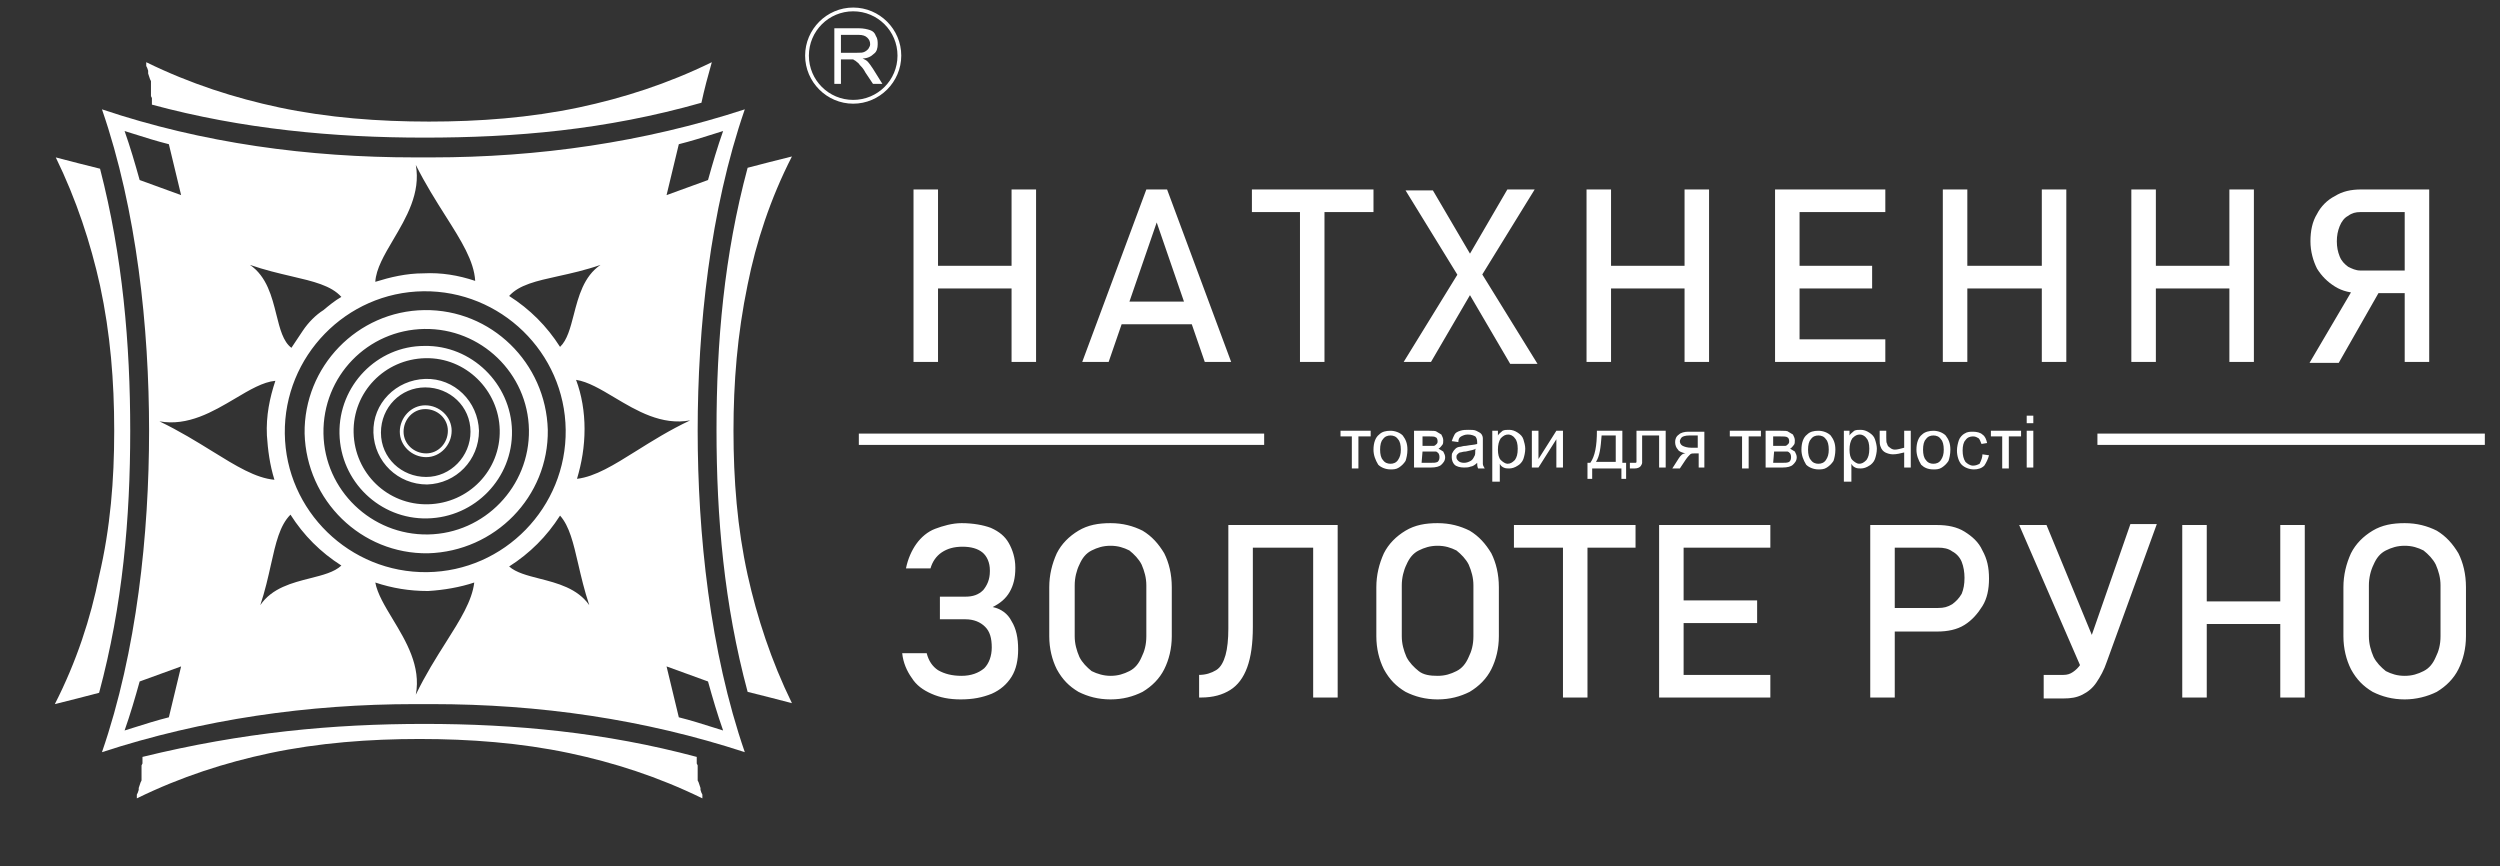 <svg width="101" height="35" viewBox="0 0 101 35" fill="none" xmlns="http://www.w3.org/2000/svg">
<rect x="0" y="0" width="101" height="35" fill="#333333" stroke="none"/>
<g clip-path="url(#clip0_150_59)">
<path d="M17.142 29.246C20.798 29.246 24.454 29.589 28.148 30.579V30.617V30.655V30.731V30.769V30.845L28.186 30.922V30.96V31.036V31.074V31.15V31.226V31.264V31.34V31.378V31.417V31.493V31.531L28.224 31.607L28.262 31.721L28.3 31.835V31.873V31.912L28.338 32.026L28.376 32.102V32.14V32.178V32.254C26.586 31.378 24.796 30.807 23.007 30.427C21.026 30.008 18.97 29.855 16.952 29.855C14.934 29.855 12.877 30.008 10.897 30.427C9.107 30.807 7.317 31.378 5.528 32.254V32.178V32.14V32.102L5.566 32.026L5.604 31.912V31.873V31.835L5.642 31.721L5.68 31.607L5.718 31.531V31.493V31.417V31.378V31.34V31.264V31.226V31.15V31.074V31.036V30.96V30.922L5.756 30.845V30.769V30.731V30.655V30.617V30.579C9.793 29.589 13.448 29.246 17.142 29.246Z" fill="white"/>
<path d="M29.633 17.403C29.633 19.383 29.785 21.325 30.204 23.229C30.585 24.943 31.156 26.695 31.994 28.408C31.422 28.256 30.813 28.104 30.204 27.951C29.252 24.41 28.947 20.906 28.947 17.365C28.947 13.823 29.252 10.32 30.204 6.778C30.775 6.626 31.384 6.474 31.994 6.321C31.118 8.035 30.547 9.787 30.204 11.5C29.785 13.519 29.633 15.461 29.633 17.403Z" fill="white"/>
<path d="M17.142 5.56C13.486 5.56 9.793 5.217 6.137 4.227V4.189V4.151V4.075V4.037V3.96L6.099 3.884V3.846V3.77V3.732V3.656V3.58V3.541V3.465V3.427V3.389V3.313V3.275L6.061 3.199L6.023 3.085L5.985 2.97V2.932V2.856L5.946 2.742L5.908 2.666V2.628V2.589V2.513C7.698 3.389 9.488 3.96 11.278 4.341C13.258 4.76 15.314 4.912 17.333 4.912C19.351 4.912 21.407 4.76 23.387 4.341C25.177 3.96 26.967 3.389 28.757 2.513C28.605 3.046 28.452 3.618 28.338 4.151C24.454 5.255 20.798 5.56 17.142 5.56Z" fill="white"/>
<path d="M5.261 17.403C5.261 20.944 4.956 24.448 4.004 27.989C3.433 28.142 2.824 28.294 2.215 28.446C3.09 26.733 3.662 24.981 4.004 23.267C4.461 21.325 4.614 19.383 4.614 17.441V17.403V17.365C4.614 15.423 4.461 13.481 4.042 11.539C3.662 9.825 3.09 8.073 2.253 6.359C2.824 6.512 3.433 6.664 4.042 6.816C4.956 10.358 5.261 13.899 5.261 17.403Z" fill="white"/>
<path fill-rule="evenodd" clip-rule="evenodd" d="M28.186 17.403C28.186 21.554 28.681 26.314 30.09 30.388C26.015 29.055 21.788 28.446 17.447 28.446H17.104H16.761C12.458 28.446 8.193 29.055 4.119 30.388C5.528 26.314 6.023 21.554 6.023 17.403C6.023 13.252 5.528 8.492 4.119 4.417C8.193 5.788 12.458 6.359 16.761 6.359H17.104H17.447C21.75 6.359 26.015 5.75 30.09 4.417C28.681 8.492 28.186 13.252 28.186 17.403ZM29.214 5.293C28.985 5.94 28.795 6.588 28.604 7.273L26.929 7.883L27.424 5.826C27.915 5.703 28.382 5.556 28.863 5.403L28.863 5.403L28.863 5.403L28.863 5.403L28.863 5.403L28.863 5.403L28.863 5.403C28.979 5.367 29.096 5.33 29.214 5.293ZM17.18 16.527C17.675 16.527 18.094 16.908 18.094 17.403C18.094 17.898 17.713 18.317 17.218 18.317C16.723 18.317 16.304 17.936 16.304 17.441C16.304 16.946 16.685 16.527 17.18 16.527ZM17.18 16.375C17.752 16.375 18.247 16.832 18.247 17.403C18.247 17.974 17.79 18.469 17.218 18.469C16.647 18.469 16.152 18.012 16.152 17.441C16.152 16.87 16.609 16.375 17.18 16.375ZM17.18 15.651C18.17 15.651 19.008 16.413 19.008 17.441C19.008 18.431 18.208 19.269 17.218 19.269C16.228 19.269 15.39 18.507 15.39 17.479C15.39 16.451 16.19 15.651 17.18 15.651ZM17.18 15.308C18.361 15.27 19.313 16.222 19.351 17.403C19.351 18.583 18.437 19.535 17.256 19.573C16.076 19.573 15.124 18.659 15.086 17.479C15.048 16.298 16 15.346 17.18 15.308ZM17.18 14.471C18.818 14.432 20.151 15.765 20.189 17.365C20.227 19.002 18.932 20.335 17.294 20.373C15.657 20.411 14.324 19.116 14.286 17.479C14.248 15.841 15.543 14.509 17.18 14.471ZM17.142 13.976C19.046 13.937 20.646 15.499 20.684 17.403C20.722 19.307 19.198 20.906 17.256 20.944C15.352 20.982 13.753 19.459 13.715 17.517C13.677 15.575 15.238 13.976 17.142 13.976ZM17.142 13.29C19.427 13.252 21.331 15.08 21.369 17.365C21.407 19.649 19.579 21.554 17.294 21.592C15.01 21.63 13.106 19.802 13.068 17.517C13.03 15.194 14.857 13.328 17.142 13.29ZM17.142 12.528C19.846 12.49 22.055 14.661 22.131 17.365C22.169 20.068 19.998 22.277 17.294 22.353C14.591 22.391 12.382 20.221 12.306 17.517C12.268 14.813 14.438 12.566 17.142 12.528ZM23.311 19.345C24.05 19.255 24.802 18.784 25.706 18.218C26.34 17.821 27.049 17.376 27.881 16.984C26.729 17.195 25.722 16.594 24.825 16.059C24.268 15.726 23.754 15.419 23.273 15.346C23.502 15.956 23.616 16.641 23.616 17.327C23.616 18.05 23.502 18.698 23.311 19.345ZM20.569 11.957C20.974 11.505 21.675 11.351 22.544 11.159C23.066 11.044 23.648 10.915 24.263 10.701C23.581 11.163 23.369 11.982 23.18 12.716C23.041 13.251 22.915 13.741 22.626 14.014C22.093 13.176 21.407 12.49 20.569 11.957ZM17.104 11.767C20.227 11.729 22.816 14.242 22.854 17.365C22.892 20.487 20.379 23.077 17.256 23.115C14.134 23.153 11.544 20.64 11.506 17.517C11.468 14.394 13.982 11.805 17.104 11.767ZM8.578 18.232C9.538 18.826 10.327 19.314 11.087 19.383C10.897 18.774 10.821 18.164 10.783 17.593C10.745 16.794 10.897 16.07 11.125 15.384C10.628 15.43 10.089 15.749 9.502 16.098C8.604 16.63 7.592 17.229 6.441 17.022C7.253 17.413 7.952 17.845 8.578 18.232ZM12.23 13.366C12.458 13.024 12.763 12.719 13.068 12.528C13.296 12.338 13.524 12.148 13.791 11.995C13.38 11.536 12.662 11.368 11.773 11.161C11.262 11.041 10.695 10.909 10.097 10.701C10.781 11.17 10.985 11.988 11.167 12.716C11.309 13.286 11.438 13.801 11.773 14.052L12.23 13.366ZM23.359 22.78C23.164 21.939 23.006 21.258 22.626 20.83C22.093 21.668 21.407 22.353 20.57 22.886C20.847 23.133 21.299 23.249 21.792 23.375C22.517 23.56 23.33 23.768 23.806 24.448C23.606 23.848 23.476 23.285 23.359 22.78ZM11.735 20.792C11.3 21.227 11.141 21.939 10.946 22.81C10.834 23.31 10.711 23.864 10.516 24.448C10.988 23.752 11.803 23.546 12.534 23.361L12.534 23.361C13.042 23.232 13.51 23.114 13.791 22.848C12.953 22.315 12.268 21.63 11.735 20.792ZM18.015 25.95C18.59 25.041 19.07 24.28 19.16 23.534C18.589 23.724 17.942 23.838 17.294 23.877C16.533 23.877 15.847 23.762 15.162 23.534C15.247 23.987 15.543 24.477 15.863 25.008C16.404 25.904 17.015 26.917 16.799 28.065C17.186 27.262 17.622 26.571 18.015 25.95ZM19.198 11.348C19.151 10.542 18.632 9.721 17.998 8.721L17.998 8.721L17.998 8.721C17.614 8.114 17.188 7.44 16.799 6.664C17.003 7.794 16.415 8.79 15.887 9.684C15.526 10.296 15.193 10.86 15.162 11.386C15.771 11.196 16.419 11.043 17.104 11.043C17.828 11.005 18.513 11.12 19.198 11.348ZM5.033 5.293C5.261 5.94 5.451 6.588 5.642 7.273L7.317 7.883L6.822 5.826C6.331 5.703 5.865 5.556 5.383 5.403L5.383 5.403L5.383 5.403C5.267 5.367 5.151 5.33 5.033 5.293ZM28.604 27.532C28.795 28.218 28.985 28.865 29.214 29.512C29.096 29.476 28.98 29.439 28.864 29.402L28.863 29.402C28.382 29.25 27.915 29.102 27.424 28.979L26.929 26.923L28.604 27.532ZM5.033 29.512C5.261 28.865 5.451 28.218 5.642 27.532L7.317 26.923L6.822 28.979C6.331 29.102 5.865 29.25 5.383 29.402C5.267 29.439 5.151 29.476 5.033 29.512Z" fill="white"/>
<path d="M40.867 7.654H41.857V14.623H40.867V7.654ZM36.906 7.654H37.896V14.623H36.906V7.654ZM37.515 10.739H41.4V11.653H37.515V10.739ZM46.312 7.654H47.15L49.739 14.623H48.673L46.731 8.987L44.789 14.623H43.722L46.312 7.654ZM44.941 12.186H48.597V13.1H44.941V12.186ZM52.519 8.225H53.509V14.623H52.519V8.225ZM50.577 7.654H55.489V8.568H50.577V7.654ZM59.183 11.576L59.031 11.348L56.784 7.692H57.889L59.564 10.548L59.716 10.815L62.115 14.699H61.011L59.183 11.576ZM59.145 10.663L60.897 7.654H62.001L59.678 11.424L57.812 14.623H56.708L59.145 10.663ZM68.056 7.654H69.046V14.623H68.056V7.654ZM64.096 7.654H65.086V14.623H64.096V7.654ZM64.705 10.739H68.589V11.653H64.705V10.739ZM71.712 7.654H72.702V14.623H71.712V7.654ZM72.169 13.709H76.167V14.623H72.169V13.709ZM72.169 10.739H75.634V11.653H72.169V10.739ZM72.169 7.654H76.167V8.568H72.169V7.654ZM82.489 7.654H83.479V14.623H82.489V7.654ZM78.49 7.654H79.48V14.623H78.49V7.654ZM79.1 10.739H82.984V11.653H79.1V10.739ZM90.067 7.654H91.057V14.623H90.067V7.654ZM86.106 7.654H87.097V14.623H86.106V7.654ZM86.716 10.739H90.6V11.653H86.716V10.739ZM95.398 11.843C94.979 11.843 94.636 11.767 94.332 11.576C94.027 11.386 93.799 11.158 93.608 10.853C93.456 10.548 93.342 10.168 93.342 9.749C93.342 9.33 93.418 8.949 93.608 8.644C93.761 8.34 94.027 8.073 94.332 7.921C94.636 7.73 94.979 7.654 95.398 7.654H97.683V8.568H95.36C95.17 8.568 95.017 8.606 94.865 8.72C94.713 8.797 94.598 8.949 94.522 9.139C94.446 9.33 94.408 9.52 94.408 9.749C94.408 9.977 94.446 10.168 94.522 10.358C94.598 10.548 94.713 10.663 94.865 10.777C95.017 10.853 95.17 10.929 95.36 10.929H97.683V11.843H95.398ZM95.208 11.424L96.198 11.653L94.484 14.661H93.304L95.208 11.424ZM97.15 7.654H98.14V14.623H97.15V7.654Z" fill="white"/>
<path d="M38.81 28.256C38.353 28.256 37.972 28.18 37.63 28.027C37.287 27.875 37.02 27.685 36.83 27.38C36.639 27.113 36.487 26.771 36.449 26.39H37.439C37.515 26.695 37.668 26.923 37.896 27.075C38.163 27.228 38.467 27.304 38.848 27.304C39.229 27.304 39.534 27.19 39.762 26.999C39.953 26.809 40.067 26.504 40.067 26.161C40.067 25.781 39.991 25.514 39.8 25.324C39.61 25.133 39.343 25.019 39.001 25.019H37.972V24.105H39.001C39.305 24.105 39.534 24.029 39.724 23.838C39.876 23.648 39.991 23.42 39.991 23.077V23.039C39.991 22.734 39.876 22.468 39.686 22.315C39.496 22.163 39.229 22.087 38.886 22.087C38.544 22.087 38.277 22.163 38.048 22.315C37.82 22.468 37.668 22.696 37.592 22.963H36.601C36.678 22.582 36.83 22.239 37.02 21.973C37.211 21.706 37.477 21.477 37.782 21.363C38.087 21.249 38.467 21.135 38.848 21.135C39.305 21.135 39.724 21.211 40.029 21.325C40.371 21.477 40.6 21.668 40.752 21.934C40.904 22.201 41.019 22.544 41.019 22.925V22.963C41.019 23.343 40.943 23.648 40.79 23.915C40.638 24.181 40.41 24.372 40.105 24.524C40.448 24.6 40.714 24.791 40.867 25.095C41.057 25.4 41.133 25.781 41.133 26.238C41.133 26.657 41.057 27.037 40.867 27.342C40.676 27.647 40.41 27.875 40.067 28.027C39.686 28.18 39.305 28.256 38.81 28.256ZM44.865 28.256C44.37 28.256 43.951 28.142 43.57 27.951C43.189 27.723 42.923 27.456 42.694 27.037C42.504 26.657 42.39 26.2 42.39 25.704V23.724C42.39 23.229 42.504 22.772 42.694 22.353C42.885 21.973 43.189 21.668 43.57 21.439C43.951 21.211 44.37 21.135 44.865 21.135C45.36 21.135 45.779 21.249 46.16 21.439C46.541 21.668 46.807 21.973 47.035 22.353C47.226 22.734 47.34 23.191 47.34 23.724V25.704C47.34 26.2 47.226 26.657 47.035 27.037C46.845 27.418 46.541 27.723 46.16 27.951C45.779 28.142 45.36 28.256 44.865 28.256ZM44.865 27.304C45.17 27.304 45.398 27.228 45.627 27.113C45.855 26.999 46.007 26.809 46.122 26.542C46.236 26.314 46.312 26.047 46.312 25.704V23.648C46.312 23.343 46.236 23.077 46.122 22.81C46.007 22.582 45.817 22.391 45.627 22.239C45.398 22.125 45.17 22.049 44.865 22.049C44.56 22.049 44.332 22.125 44.103 22.239C43.875 22.353 43.722 22.544 43.608 22.81C43.494 23.039 43.418 23.343 43.418 23.648V25.704C43.418 26.009 43.494 26.276 43.608 26.542C43.722 26.771 43.913 26.961 44.103 27.113C44.332 27.228 44.598 27.304 44.865 27.304ZM48.444 27.266C48.711 27.266 48.94 27.19 49.13 27.075C49.32 26.961 49.435 26.733 49.511 26.466C49.587 26.2 49.625 25.819 49.625 25.4V21.211H50.615V25.324C50.615 26.009 50.539 26.542 50.387 26.961C50.234 27.38 50.006 27.685 49.701 27.875C49.397 28.066 49.016 28.18 48.521 28.18H48.444V27.266ZM53.052 21.211H54.042V28.18H53.052V21.211ZM50.234 21.211H53.585V22.125H50.234V21.211ZM58.079 28.256C57.584 28.256 57.165 28.142 56.784 27.951C56.403 27.723 56.137 27.456 55.908 27.037C55.718 26.657 55.604 26.2 55.604 25.704V23.724C55.604 23.229 55.718 22.772 55.908 22.353C56.099 21.973 56.403 21.668 56.784 21.439C57.165 21.211 57.584 21.135 58.079 21.135C58.574 21.135 58.993 21.249 59.374 21.439C59.755 21.668 60.021 21.973 60.25 22.353C60.44 22.734 60.554 23.191 60.554 23.724V25.704C60.554 26.2 60.44 26.657 60.25 27.037C60.059 27.418 59.755 27.723 59.374 27.951C58.993 28.142 58.574 28.256 58.079 28.256ZM58.079 27.304C58.384 27.304 58.612 27.228 58.841 27.113C59.069 26.999 59.221 26.809 59.336 26.542C59.45 26.314 59.526 26.047 59.526 25.704V23.648C59.526 23.343 59.45 23.077 59.336 22.81C59.221 22.582 59.031 22.391 58.841 22.239C58.612 22.125 58.384 22.049 58.079 22.049C57.774 22.049 57.546 22.125 57.317 22.239C57.089 22.353 56.937 22.544 56.822 22.81C56.708 23.039 56.632 23.343 56.632 23.648V25.704C56.632 26.009 56.708 26.276 56.822 26.542C56.937 26.771 57.127 26.961 57.317 27.113C57.508 27.266 57.774 27.304 58.079 27.304ZM63.144 21.782H64.134V28.18H63.144V21.782ZM61.163 21.211H66.076V22.125H61.163V21.211ZM67.028 21.211H68.018V28.18H67.028V21.211ZM67.523 27.266H71.522V28.18H67.523V27.266ZM67.523 24.257H70.988V25.171H67.523V24.257ZM67.523 21.211H71.522V22.125H67.523V21.211ZM76.053 24.562H78.3C78.528 24.562 78.681 24.524 78.871 24.41C79.023 24.296 79.138 24.181 79.252 23.991C79.328 23.8 79.366 23.61 79.366 23.343C79.366 23.115 79.328 22.887 79.252 22.696C79.176 22.506 79.023 22.353 78.871 22.277C78.719 22.163 78.528 22.125 78.3 22.125H76.053V21.211H78.262C78.681 21.211 79.061 21.287 79.366 21.477C79.671 21.668 79.937 21.896 80.09 22.239C80.28 22.582 80.356 22.925 80.356 23.381C80.356 23.8 80.28 24.181 80.09 24.486C79.899 24.791 79.671 25.057 79.366 25.247C79.061 25.438 78.681 25.514 78.262 25.514H76.053V24.562ZM75.558 21.211H76.548V28.18H75.558V21.211ZM81.575 21.211H82.679L84.736 26.2L84.088 26.999L81.575 21.211ZM85.116 26.733C85.002 27.075 84.85 27.342 84.697 27.57C84.545 27.799 84.355 27.951 84.126 28.066C83.898 28.18 83.669 28.218 83.365 28.218H82.565V27.266H83.365C83.517 27.266 83.631 27.228 83.745 27.151C83.86 27.075 83.974 26.961 84.05 26.847C84.126 26.695 84.202 26.542 84.278 26.314L86.068 21.173H87.135L85.116 26.733ZM92.123 21.211H93.113V28.18H92.123V21.211ZM88.163 21.211H89.153V28.18H88.163V21.211ZM88.772 24.296H92.656V25.209H88.772V24.296ZM97.15 28.256C96.655 28.256 96.236 28.142 95.855 27.951C95.474 27.723 95.208 27.456 94.979 27.037C94.789 26.657 94.674 26.2 94.674 25.704V23.724C94.674 23.229 94.789 22.772 94.979 22.353C95.17 21.973 95.474 21.668 95.855 21.439C96.236 21.211 96.655 21.135 97.15 21.135C97.645 21.135 98.064 21.249 98.445 21.439C98.825 21.668 99.092 21.973 99.32 22.353C99.511 22.734 99.625 23.191 99.625 23.724V25.704C99.625 26.2 99.511 26.657 99.32 27.037C99.13 27.418 98.825 27.723 98.445 27.951C98.064 28.142 97.607 28.256 97.15 28.256ZM97.15 27.304C97.454 27.304 97.683 27.228 97.911 27.113C98.14 26.999 98.292 26.809 98.406 26.542C98.521 26.314 98.597 26.047 98.597 25.704V23.648C98.597 23.343 98.521 23.077 98.406 22.81C98.292 22.582 98.102 22.391 97.911 22.239C97.683 22.125 97.454 22.049 97.15 22.049C96.845 22.049 96.617 22.125 96.388 22.239C96.16 22.353 96.007 22.544 95.893 22.81C95.779 23.039 95.703 23.343 95.703 23.648V25.704C95.703 26.009 95.779 26.276 95.893 26.542C96.007 26.771 96.198 26.961 96.388 27.113C96.617 27.228 96.845 27.304 97.15 27.304Z" fill="white"/>
<path d="M100.387 17.517H84.736V17.974H100.387V17.517Z" fill="white"/>
<path d="M51.072 17.517H34.697V17.974H51.072V17.517Z" fill="white"/>
<path d="M54.157 17.403H55.375V17.631H54.88V18.926H54.614V17.631H54.157V17.403ZM55.489 18.165C55.489 17.898 55.566 17.669 55.718 17.555C55.832 17.441 55.984 17.403 56.175 17.403C56.365 17.403 56.556 17.479 56.67 17.593C56.784 17.746 56.86 17.898 56.86 18.165C56.86 18.355 56.822 18.507 56.784 18.622C56.708 18.736 56.632 18.812 56.518 18.888C56.403 18.964 56.289 18.964 56.175 18.964C55.984 18.964 55.794 18.888 55.68 18.774C55.566 18.583 55.489 18.393 55.489 18.165ZM55.756 18.165C55.756 18.355 55.794 18.507 55.87 18.583C55.946 18.698 56.061 18.736 56.175 18.736C56.289 18.736 56.403 18.698 56.48 18.583C56.556 18.469 56.594 18.355 56.594 18.165C56.594 17.974 56.556 17.822 56.48 17.746C56.403 17.631 56.289 17.593 56.175 17.593C56.061 17.593 55.946 17.631 55.87 17.746C55.794 17.822 55.756 17.974 55.756 18.165ZM57.165 17.403H57.736C57.889 17.403 58.003 17.403 58.041 17.441C58.117 17.479 58.155 17.517 58.231 17.555C58.269 17.631 58.307 17.707 58.307 17.784C58.307 17.86 58.307 17.936 58.269 17.974C58.231 18.012 58.193 18.088 58.117 18.126C58.193 18.165 58.231 18.203 58.307 18.241C58.346 18.317 58.384 18.393 58.384 18.469C58.384 18.622 58.307 18.698 58.231 18.774C58.155 18.85 58.003 18.888 57.812 18.888H57.127V17.403H57.165ZM57.432 18.012H57.698C57.812 18.012 57.889 18.012 57.927 18.012C57.965 18.012 58.003 17.974 58.041 17.936C58.079 17.898 58.079 17.86 58.079 17.822C58.079 17.746 58.041 17.669 58.003 17.669C57.965 17.631 57.85 17.631 57.736 17.631H57.47V18.012H57.432ZM57.432 18.698H57.774C57.927 18.698 58.003 18.698 58.079 18.66C58.117 18.622 58.155 18.583 58.155 18.469C58.155 18.431 58.155 18.393 58.117 18.317C58.079 18.279 58.041 18.241 58.003 18.241C57.965 18.241 57.889 18.241 57.774 18.241H57.47L57.432 18.698ZM59.678 18.698C59.602 18.774 59.488 18.85 59.412 18.85C59.336 18.888 59.221 18.888 59.145 18.888C58.993 18.888 58.84 18.85 58.764 18.774C58.688 18.698 58.65 18.583 58.65 18.469C58.65 18.393 58.65 18.317 58.688 18.279C58.726 18.203 58.764 18.165 58.803 18.126C58.84 18.088 58.917 18.05 58.993 18.05C59.031 18.05 59.107 18.012 59.221 18.012C59.412 17.974 59.564 17.974 59.678 17.936C59.678 17.898 59.678 17.898 59.678 17.86C59.678 17.746 59.64 17.669 59.602 17.631C59.526 17.593 59.45 17.555 59.297 17.555C59.183 17.555 59.107 17.593 59.031 17.631C58.955 17.669 58.917 17.746 58.917 17.86L58.65 17.822C58.688 17.707 58.726 17.631 58.764 17.555C58.803 17.479 58.879 17.441 58.993 17.403C59.107 17.365 59.221 17.365 59.336 17.365C59.45 17.365 59.564 17.365 59.64 17.403C59.716 17.441 59.793 17.479 59.831 17.517C59.869 17.555 59.907 17.631 59.907 17.707C59.907 17.746 59.907 17.822 59.907 17.936V18.279C59.907 18.507 59.907 18.66 59.907 18.736C59.907 18.812 59.945 18.85 59.983 18.926H59.716C59.678 18.85 59.678 18.774 59.678 18.698ZM59.64 18.126C59.564 18.165 59.412 18.203 59.221 18.241C59.107 18.241 59.031 18.279 58.993 18.279C58.955 18.279 58.917 18.317 58.879 18.355C58.84 18.393 58.84 18.431 58.84 18.469C58.84 18.545 58.879 18.583 58.917 18.622C58.955 18.66 59.031 18.698 59.145 18.698C59.259 18.698 59.336 18.66 59.412 18.622C59.488 18.583 59.526 18.507 59.564 18.431C59.602 18.393 59.602 18.279 59.602 18.165L59.64 18.126ZM60.288 19.459V17.403H60.516V17.593C60.554 17.517 60.63 17.479 60.706 17.403C60.783 17.365 60.859 17.365 60.973 17.365C61.087 17.365 61.202 17.403 61.316 17.479C61.43 17.555 61.506 17.631 61.544 17.746C61.582 17.86 61.62 18.012 61.62 18.126C61.62 18.279 61.582 18.431 61.544 18.545C61.506 18.66 61.392 18.774 61.316 18.812C61.202 18.888 61.087 18.926 60.973 18.926C60.897 18.926 60.821 18.926 60.745 18.888C60.668 18.85 60.63 18.812 60.592 18.736V19.459H60.288ZM60.516 18.165C60.516 18.355 60.554 18.507 60.63 18.583C60.706 18.66 60.821 18.736 60.897 18.736C61.011 18.736 61.087 18.698 61.202 18.583C61.278 18.469 61.316 18.355 61.316 18.126C61.316 17.936 61.278 17.784 61.202 17.707C61.125 17.593 61.011 17.555 60.935 17.555C60.821 17.555 60.745 17.593 60.63 17.707C60.554 17.822 60.516 17.974 60.516 18.165ZM61.887 17.403H62.154V18.545L62.877 17.403H63.144V18.888H62.877V17.746L62.154 18.888H61.887V17.403ZM64.515 17.403H65.543V18.698H65.695V19.345H65.505V18.926H64.324V19.345H64.134V18.698H64.248C64.438 18.431 64.515 18.012 64.515 17.403ZM64.705 17.593C64.667 18.088 64.629 18.431 64.477 18.66H65.276V17.593H64.705ZM66.114 17.403H67.294V18.888H67.028V17.593H66.342V18.355C66.342 18.545 66.342 18.66 66.342 18.698C66.342 18.736 66.304 18.812 66.266 18.85C66.228 18.888 66.152 18.926 66.038 18.926C65.962 18.926 65.924 18.926 65.847 18.926V18.698H65.962C66 18.698 66.038 18.698 66.076 18.698C66.114 18.698 66.114 18.66 66.114 18.66C66.114 18.622 66.114 18.545 66.114 18.431V17.403ZM68.856 17.403V18.888H68.627V18.317H68.475C68.399 18.317 68.323 18.317 68.285 18.355C68.246 18.393 68.17 18.469 68.094 18.583L67.866 18.926H67.561L67.828 18.507C67.904 18.393 67.98 18.317 68.094 18.317C67.942 18.279 67.828 18.241 67.79 18.165C67.713 18.088 67.675 17.974 67.675 17.86C67.675 17.746 67.713 17.631 67.828 17.555C67.904 17.479 68.056 17.441 68.208 17.441H68.856V17.403ZM68.627 17.593H68.246C68.094 17.593 67.98 17.631 67.942 17.669C67.904 17.707 67.866 17.784 67.866 17.822C67.866 17.898 67.904 17.974 67.98 18.012C68.056 18.05 68.17 18.088 68.323 18.088H68.589V17.593H68.627ZM69.922 17.403H71.141V17.631H70.646V18.926H70.379V17.631H69.884V17.403H69.922ZM71.369 17.403H71.94C72.093 17.403 72.207 17.403 72.245 17.441C72.321 17.479 72.359 17.517 72.435 17.555C72.473 17.631 72.511 17.707 72.511 17.784C72.511 17.86 72.511 17.936 72.473 17.974C72.435 18.012 72.397 18.088 72.321 18.126C72.397 18.165 72.435 18.203 72.511 18.241C72.55 18.317 72.588 18.393 72.588 18.469C72.588 18.622 72.511 18.698 72.435 18.774C72.359 18.85 72.207 18.888 72.016 18.888H71.331V17.403H71.369ZM71.636 18.012H71.902C72.016 18.012 72.093 18.012 72.131 18.012C72.169 18.012 72.207 17.974 72.245 17.936C72.283 17.898 72.283 17.86 72.283 17.822C72.283 17.746 72.245 17.669 72.207 17.669C72.169 17.631 72.055 17.631 71.902 17.631H71.636V18.012ZM71.636 18.698H71.978C72.131 18.698 72.207 18.698 72.283 18.66C72.321 18.622 72.359 18.583 72.359 18.469C72.359 18.431 72.359 18.393 72.321 18.317C72.283 18.279 72.245 18.241 72.207 18.241C72.169 18.241 72.093 18.241 71.978 18.241H71.674L71.636 18.698ZM72.778 18.165C72.778 17.898 72.854 17.669 73.007 17.555C73.121 17.441 73.273 17.403 73.463 17.403C73.654 17.403 73.844 17.479 73.959 17.593C74.073 17.746 74.149 17.898 74.149 18.165C74.149 18.355 74.111 18.507 74.073 18.622C73.997 18.736 73.921 18.812 73.806 18.888C73.692 18.964 73.578 18.964 73.463 18.964C73.273 18.964 73.083 18.888 72.969 18.774C72.854 18.583 72.778 18.393 72.778 18.165ZM73.045 18.165C73.045 18.355 73.083 18.507 73.159 18.583C73.235 18.698 73.349 18.736 73.463 18.736C73.578 18.736 73.692 18.698 73.768 18.583C73.844 18.469 73.882 18.355 73.882 18.165C73.882 17.974 73.844 17.822 73.768 17.746C73.692 17.631 73.578 17.593 73.463 17.593C73.349 17.593 73.235 17.631 73.159 17.746C73.083 17.822 73.045 17.974 73.045 18.165ZM74.492 19.459V17.403H74.72V17.593C74.758 17.517 74.835 17.479 74.911 17.403C74.987 17.365 75.063 17.365 75.177 17.365C75.291 17.365 75.406 17.403 75.52 17.479C75.634 17.555 75.71 17.631 75.748 17.746C75.787 17.86 75.825 18.012 75.825 18.126C75.825 18.279 75.787 18.431 75.748 18.545C75.71 18.66 75.596 18.774 75.52 18.812C75.406 18.888 75.291 18.926 75.177 18.926C75.101 18.926 75.025 18.926 74.949 18.888C74.873 18.85 74.834 18.812 74.796 18.736V19.459H74.492ZM74.72 18.165C74.72 18.355 74.758 18.507 74.835 18.583C74.911 18.66 75.025 18.736 75.101 18.736C75.215 18.736 75.291 18.698 75.406 18.583C75.482 18.469 75.52 18.355 75.52 18.126C75.52 17.936 75.482 17.784 75.406 17.707C75.329 17.593 75.215 17.555 75.139 17.555C75.025 17.555 74.949 17.593 74.835 17.707C74.758 17.822 74.72 17.974 74.72 18.165ZM75.939 17.403H76.205V17.669C76.205 17.784 76.205 17.898 76.243 17.936C76.243 17.974 76.281 18.05 76.358 18.088C76.396 18.126 76.472 18.165 76.548 18.165C76.662 18.165 76.777 18.126 76.929 18.088V17.403H77.195V18.888H76.929V18.279C76.777 18.317 76.624 18.355 76.472 18.355C76.358 18.355 76.243 18.317 76.167 18.279C76.091 18.241 76.015 18.165 75.977 18.05C75.939 17.974 75.939 17.86 75.939 17.784V17.403ZM77.424 18.165C77.424 17.898 77.5 17.669 77.652 17.555C77.767 17.441 77.957 17.403 78.109 17.403C78.3 17.403 78.49 17.479 78.604 17.593C78.719 17.746 78.795 17.898 78.795 18.165C78.795 18.355 78.757 18.507 78.719 18.622C78.642 18.736 78.566 18.812 78.452 18.888C78.338 18.964 78.224 18.964 78.109 18.964C77.881 18.964 77.729 18.888 77.614 18.774C77.5 18.583 77.424 18.393 77.424 18.165ZM77.691 18.165C77.691 18.355 77.729 18.507 77.805 18.583C77.881 18.698 77.995 18.736 78.109 18.736C78.224 18.736 78.338 18.698 78.414 18.583C78.49 18.469 78.528 18.355 78.528 18.165C78.528 17.974 78.49 17.822 78.414 17.746C78.338 17.631 78.224 17.593 78.109 17.593C77.995 17.593 77.881 17.631 77.805 17.746C77.729 17.822 77.691 17.974 77.691 18.165ZM80.09 18.355L80.356 18.393C80.318 18.545 80.242 18.698 80.166 18.812C80.052 18.926 79.899 18.964 79.747 18.964C79.556 18.964 79.366 18.888 79.252 18.774C79.138 18.66 79.061 18.431 79.061 18.203C79.061 18.05 79.1 17.898 79.138 17.784C79.176 17.669 79.29 17.555 79.366 17.517C79.48 17.441 79.594 17.441 79.709 17.441C79.861 17.441 80.013 17.479 80.09 17.555C80.204 17.631 80.242 17.746 80.28 17.898L80.052 17.936C80.013 17.822 79.975 17.746 79.937 17.707C79.861 17.669 79.823 17.631 79.709 17.631C79.594 17.631 79.48 17.669 79.404 17.784C79.328 17.86 79.29 18.012 79.29 18.203C79.29 18.393 79.328 18.545 79.404 18.66C79.48 18.736 79.594 18.812 79.709 18.812C79.823 18.812 79.899 18.774 79.975 18.736C80.052 18.583 80.09 18.469 80.09 18.355ZM80.432 17.403H81.651V17.631H81.156V18.926H80.889V17.631H80.432V17.403ZM81.879 17.098V16.794H82.146V17.098H81.879ZM81.879 18.888V17.403H82.146V18.888H81.879Z" fill="white"/>
<path fill-rule="evenodd" clip-rule="evenodd" d="M34.469 0.305C35.535 0.305 36.411 1.18 36.411 2.247C36.411 3.313 35.535 4.189 34.469 4.189C33.403 4.189 32.527 3.313 32.527 2.247C32.527 1.18 33.403 0.305 34.469 0.305ZM34.469 0.457C35.459 0.457 36.259 1.257 36.259 2.247C36.259 3.237 35.459 4.036 34.469 4.036C33.479 4.036 32.679 3.237 32.679 2.247C32.679 1.257 33.479 0.457 34.469 0.457Z" fill="white"/>
<path d="M33.707 3.351V1.142H34.697C34.888 1.142 35.04 1.18 35.154 1.218C35.269 1.257 35.345 1.333 35.383 1.447C35.459 1.561 35.459 1.675 35.459 1.79C35.459 1.942 35.421 2.094 35.307 2.171C35.192 2.285 35.04 2.361 34.85 2.361C34.926 2.399 35.002 2.437 35.04 2.475C35.116 2.551 35.192 2.666 35.269 2.78L35.649 3.389H35.269L34.964 2.932C34.888 2.78 34.812 2.704 34.736 2.627C34.697 2.551 34.621 2.513 34.583 2.475C34.545 2.437 34.507 2.437 34.469 2.399C34.431 2.399 34.393 2.399 34.317 2.399H33.974V3.389H33.707V3.351ZM33.974 2.132H34.621C34.773 2.132 34.85 2.132 34.926 2.094C35.002 2.056 35.04 2.018 35.078 1.98C35.116 1.904 35.154 1.866 35.154 1.79C35.154 1.675 35.116 1.599 35.04 1.523C34.964 1.447 34.85 1.409 34.697 1.409H33.974V2.132Z" fill="white"/>
</g>
<defs>
<clipPath id="clip0_150_59">
<rect width="100" height="34.273" fill="white" transform="translate(0.844)"/>
</clipPath>
</defs>
</svg>
